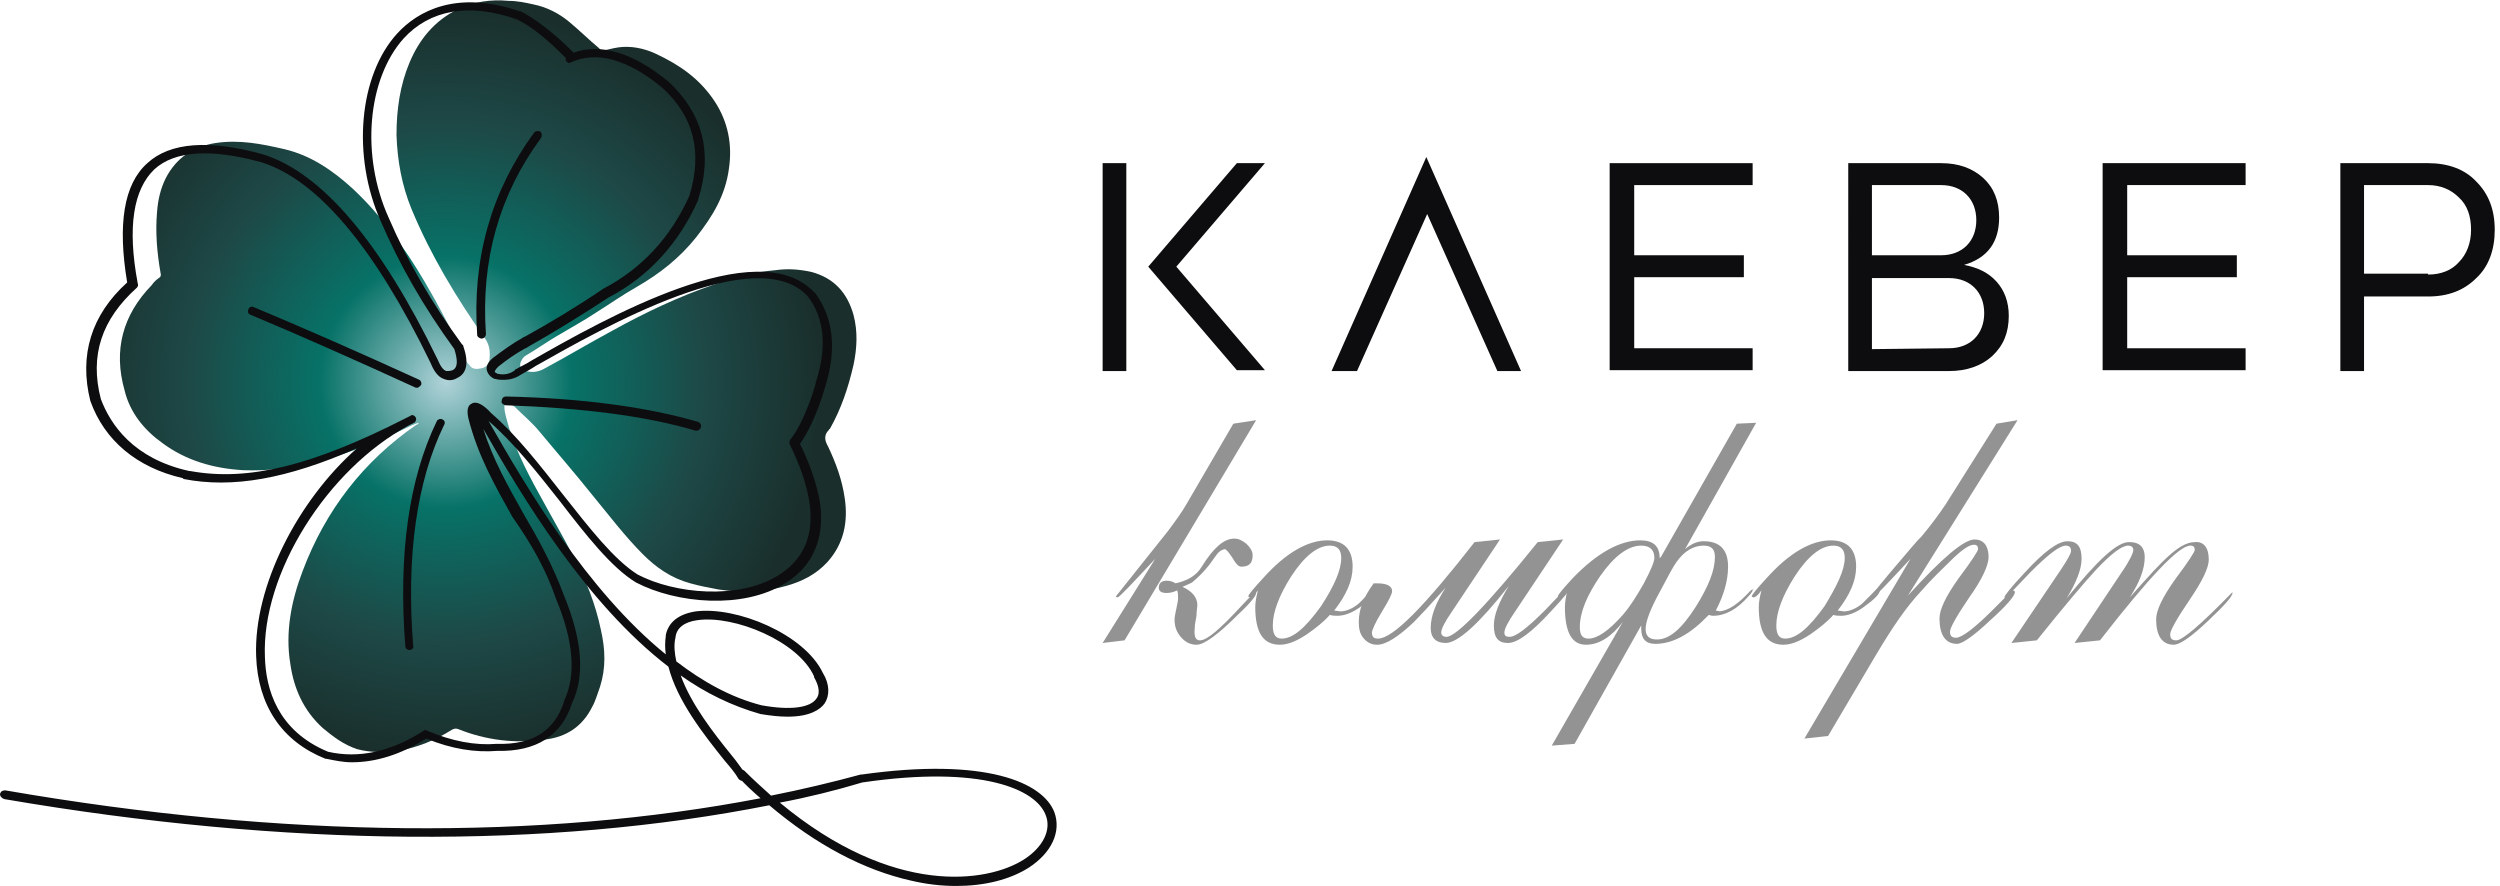 <?xml version="1.0" encoding="UTF-8"?> <svg xmlns="http://www.w3.org/2000/svg" xmlns:xlink="http://www.w3.org/1999/xlink" version="1.1" id="Слой_1" x="0px" y="0px" viewBox="0 0 285 101" style="enable-background:new 0 0 285 101;" xml:space="preserve"> <style type="text/css"> .st0{fill:#939393;} .st1{fill:url(#SVGID_1_);} .st2{fill:#0D0D0F;} </style> <g> <path class="st0" d="M143.2,47.9L128.2,73l-2.5,0.3l6-9.6c-2.7,2.9-4.1,4.4-4.3,4.4c-0.1,0-0.2-0.1-0.2-0.1l5.9-7.4 c0.9-1.2,1.7-2.3,2.2-3.2l5.3-9.1L143.2,47.9z M143.2,67.6c0,0.3-0.6,1.1-2,2.4c-2.3,2.3-3.9,3.5-4.8,3.5c-0.7,0-1.3-0.3-1.8-0.9 c-0.5-0.6-0.7-1.2-0.7-2c0-0.3,0.1-0.7,0.2-1.2c0.1-0.5,0.2-0.9,0.2-1.2c0-0.3,0-0.6-0.1-0.9c-0.4,0.2-0.8,0.3-1.2,0.3 c-0.6,0-0.9-0.2-0.9-0.6c0-0.5,0.3-0.8,0.9-0.8c0.4,0,0.7,0.1,1,0.3c1.4-0.3,2.4-0.9,3-1.9c1.3-2.1,2.5-3.2,3.7-3.2 c0.5,0,0.9,0.2,1.4,0.6c0.4,0.4,0.7,0.8,0.7,1.3c0,0.9-0.4,1.3-1.3,1.3c-0.3,0-0.6-0.3-1-1c-0.4-0.6-0.7-1-0.9-1 c-0.4,0.1-0.7,0.3-1.1,0.9c-0.6,0.9-1.4,1.9-2.6,2.9c-0.2,0.1-0.6,0.3-1.1,0.5c1.1,0.5,1.7,1.2,1.7,2.1c0,0.2-0.1,0.6-0.1,1.2 c-0.1,0.6-0.2,1-0.2,1.4c-0.1,1,0.1,1.4,0.6,1.4c0.8,0,2.3-1.3,4.7-3.9c0.3-0.3,0.8-0.9,1.6-1.6C143.1,67.4,143.2,67.4,143.2,67.6z "></path> <path class="st0" d="M156.9,67.3c0,0.4-0.6,1-1.7,1.8c-0.9,0.7-1.9,1.1-2.7,1.1c-0.3,0-0.6,0-0.9-0.1c-0.7,0.8-1.6,1.5-2.6,2.2 c-1.2,0.8-2.2,1.2-3.1,1.2c-1.9,0-2.8-1.4-2.8-4.3c0-0.5,0.1-1.1,0.3-1.9c-0.4,0.6-0.7,0.8-0.9,0.8c-0.1,0-0.2-0.1-0.2-0.1 c0-0.2,0.6-0.9,1.7-2.1c2.6-2.9,5.1-4.3,7.3-4.3c1.9,0,2.9,1,2.9,3c0,1.6-0.7,3.2-2.1,5c0.6,0.1,0.8,0.1,0.7,0.1 c0.6,0,1.4-0.3,2.1-0.9c0.5-0.5,1-1,1.6-1.6c0.1,0,0.1-0.1,0.3-0.1C156.9,67.1,156.9,67.1,156.9,67.3z M152.9,63.6 c0-0.9-0.4-1.4-1.3-1.4c-1.4,0-2.9,1.2-4.4,3.5c-1.4,2.2-2.1,4.1-2.1,5.6c0,1,0.3,1.5,1,1.5c1.3,0,2.7-1.2,4.5-3.7 C152.1,66.8,152.9,65,152.9,63.6z"></path> <path class="st0" d="M179.1,66.9c0,0.2-0.7,1.1-2.3,2.8c-2.2,2.4-3.8,3.6-4.9,3.6c-1.1,0-1.6-0.6-1.6-2c0-1.2,0.6-2.7,1.7-4.5 c-3.4,4.3-5.8,6.5-7.2,6.5c-1.1,0-1.7-0.6-1.7-1.7c0-1.4,0.6-2.9,1.7-4.6c-1.8,2-3,3.3-3.6,3.9c-1.8,1.7-3.2,2.6-4.2,2.6 c-0.7,0-1.2-0.3-1.6-0.8c-0.4-0.5-0.5-1.1-0.5-1.8c0-1.5,0.6-2.9,1.7-4.4c0.1,0,0.3,0,0.4,0c1.1,0,1.7,0.3,1.7,0.9 c0,0.3-0.4,1.1-1.2,2.4c-0.8,1.3-1.1,2.1-1.1,2.3c0,0.5,0.2,0.7,0.7,0.7c1.7,0,5.3-3.7,11-11l2.9-0.3l-5.4,8.1 c-0.9,1.3-1.3,2.1-1.3,2.5c0,0.3,0.2,0.5,0.6,0.5c1.1,0,4.6-3.6,10.4-10.8l2.9-0.3l-5.4,8.1c-0.9,1.3-1.3,2.1-1.3,2.5 c0,0.4,0.2,0.5,0.6,0.5c0.7,0,2-1,4-3c1.9-2,2.9-3,2.8-3C179,66.8,179.1,66.8,179.1,66.9z"></path> <path class="st0" d="M199.8,67.3c0,0.1-0.2,0.4-0.5,0.7c-1.2,1.4-2.6,2.2-4,2.2c-0.1,0-0.2,0-0.5-0.1c-2.1,2.2-4.1,3.3-6.1,3.3 c-1.1,0-1.6-0.6-1.6-1.7c0-0.1,0-0.2,0-0.4l-7.6,13.5l-2.6,0.2l8.1-14.1c-1.3,1.7-2.7,2.6-4.2,2.6c-1.6,0-2.4-1.4-2.4-4.3 c0-0.5,0.1-1.2,0.3-1.9c-0.4,0.5-0.7,0.8-0.9,0.8c-0.1,0-0.2,0-0.2-0.1c0-0.2,0.6-0.9,1.7-2.1c2.8-2.9,5.4-4.3,7.7-4.3 c1.4,0,2.2,0.6,2.2,2c0,0,0.1,0,0.2-0.2l8.6-15.1l2.2-0.1l-8.1,14.4c0.7-0.6,1.4-0.9,2.1-0.9c1.9,0,2.8,1,2.8,2.9 c0,1.6-0.5,3.3-1.4,5c0.4,0.1,0.6,0.1,0.4,0.1c1.1-0.1,2.2-0.9,3.5-2.3c0.1-0.1,0.2-0.2,0.4-0.2C199.8,67.1,199.8,67.1,199.8,67.3z M188.6,63.6c0-0.9-0.5-1.4-1.5-1.4c-1.5,0-3.1,1.2-4.7,3.5c-1.5,2.2-2.3,4.1-2.3,5.8c0,0.9,0.3,1.3,1,1.3c1,0,2.3-0.9,3.9-2.7 c0.7-0.8,1.5-2,2.4-3.6C188.2,65,188.6,64,188.6,63.6z M195.5,63.5c0-0.9-0.4-1.3-1.3-1.3c-1.1,0-2.2,0.6-3.1,1.9 c-0.3,0.4-0.9,1.5-1.9,3.4c-1.1,2-1.6,3.4-1.6,4.2c0,0.8,0.4,1.2,1.3,1.2c1.4,0,2.8-1.2,4.4-3.7C194.8,66.8,195.5,65,195.5,63.5z"></path> <path class="st0" d="M214.3,67.3c0,0.4-0.6,1-1.7,1.8c-0.9,0.7-1.9,1.1-2.7,1.1c-0.3,0-0.6,0-0.9-0.1c-0.7,0.8-1.6,1.5-2.6,2.2 c-1.2,0.8-2.2,1.2-3.1,1.2c-1.9,0-2.8-1.4-2.8-4.3c0-0.5,0.1-1.1,0.3-1.9c-0.4,0.6-0.7,0.8-0.9,0.8c-0.1,0-0.2-0.1-0.2-0.1 c0-0.2,0.6-0.9,1.7-2.1c2.6-2.9,5.1-4.3,7.3-4.3c1.9,0,2.9,1,2.9,3c0,1.6-0.7,3.2-2.1,5c0.6,0.1,0.8,0.1,0.7,0.1 c0.6,0,1.4-0.3,2.1-0.9c0.5-0.5,1-1,1.6-1.6c0.1,0,0.1-0.1,0.3-0.1C214.2,67.1,214.3,67.1,214.3,67.3z M210.3,63.6 c0-0.9-0.4-1.4-1.3-1.4c-1.4,0-2.9,1.2-4.4,3.5c-1.4,2.2-2.1,4.1-2.1,5.6c0,1,0.3,1.5,1,1.5c1.3,0,2.7-1.2,4.5-3.7 C209.4,66.8,210.3,65,210.3,63.6z"></path> <path class="st0" d="M230,47.9l-12.5,20c3.9-4.3,6.4-6.4,7.6-6.4c1,0,1.6,0.7,1.6,2c0,0.9-0.7,2.5-2.2,4.6 c-1.5,2.2-2.2,3.5-2.2,3.9c0,0.5,0.2,0.7,0.7,0.7c0.6,0,2-1,4.1-3.1c0.6-0.6,1.4-1.4,2.2-2.2c0.1-0.1,0.1-0.1,0.1-0.1 c0.2,0,0.3,0.1,0.3,0.2c0,0.4-0.9,1.5-2.8,3.2c-1.9,1.8-3.2,2.7-3.8,2.7c-1.3,0-2-1-2-2.9c0-1,0.7-2.5,2.2-4.6 c1.5-2,2.2-3.1,2.2-3.3c0-0.3-0.1-0.5-0.5-0.5c-0.5,0-1.4,0.6-2.6,1.8c-1,1-2.2,2.1-3.4,3.5c-1.6,1.7-3.2,4-5.1,7.2l-5.5,9.3 l-2.7,0.3l12.1-20.5c-2.7,2.9-4.1,4.4-4.3,4.4c-0.1,0-0.2-0.1-0.2-0.1c0-0.1,1.2-1.6,3.6-4.4c0.7-0.8,1.4-1.7,2.2-2.5 c1-1.2,1.9-2.4,2.7-3.6l5.8-9.2L230,47.9z"></path> <path class="st0" d="M254.5,67.6c0,0.4-0.9,1.4-2.8,3.2c-1.9,1.8-3.2,2.7-3.9,2.7c-1.3,0-2-1-2-2.9c0-1,0.7-2.5,2.2-4.6 c1.5-2,2.2-3.1,2.2-3.3c0-0.3-0.1-0.5-0.5-0.5c-1.3,0-4.7,3.6-10.3,10.8l-2.9,0.3l5.4-8.1c0.9-1.3,1.3-2.2,1.3-2.5 c0-0.3-0.2-0.5-0.6-0.5c-0.7,0-1.9,0.9-3.6,2.7c-1.3,1.4-3.6,4.1-6.8,8.1l-2.9,0.3l5.6-8.3c0.8-1.2,1.2-1.9,1.2-2.2 c0-0.4-0.2-0.6-0.6-0.6c-0.7,0-2,1-4,3c-1.9,2-2.9,3-2.8,3c-0.1,0-0.2-0.1-0.2-0.1c0-0.2,0.8-1.2,2.3-2.8c2.2-2.4,3.8-3.6,4.9-3.6 c1.1,0,1.6,0.6,1.6,2c0,1.2-0.6,2.7-1.7,4.5c3.5-4.3,5.8-6.5,7.2-6.4c1.1,0,1.7,0.6,1.7,1.7c0,1.4-0.6,2.9-1.7,4.6 c2.2-2.5,3.6-4,4.4-4.7c1.1-1,2.1-1.6,3-1.6c1-0.1,1.6,0.6,1.6,2c0,0.9-0.7,2.4-2.2,4.6c-1.5,2.2-2.2,3.5-2.2,3.9 c0,0.5,0.2,0.7,0.7,0.7c0.7,0,2.8-1.8,6.4-5.5C254.4,67.4,254.5,67.4,254.5,67.6z"></path> <radialGradient id="SVGID_1_" cx="3.927" cy="343.761" r="1" gradientTransform="matrix(54.717 0 0 -54.717 -164.056 18853.027)" gradientUnits="userSpaceOnUse"> <stop offset="0" style="stop-color:#B0D3D9"></stop> <stop offset="0.263" style="stop-color:#077267"></stop> <stop offset="0.536" style="stop-color:#1D4947"></stop> <stop offset="0.793" style="stop-color:#1A2E2B"></stop> </radialGradient> <path class="st1" d="M47.7,48.2c0,0.1,0,0.1,0,0.1c-0.1,0.1-0.1,0.1-0.2,0.1c-6.1,4.2-10.4,9.8-13,16.7c-1.3,3.4-2,7-1.4,10.6 c0.4,2.8,1.5,5.3,3.7,7.3c1.2,1,2.4,1.9,3.9,2.4c1.5,0.4,3.1,0.4,4.7,0.2c2.2-0.4,4.2-1.2,6.1-2.4c0.2-0.1,0.4-0.2,0.7-0.1 c3.2,1.3,6.6,1.7,10,1.2c2.4-0.3,4.2-1.5,5.3-3.7c0.4-0.7,0.6-1.5,0.9-2.3c0.7-2.2,0.6-4.3,0.1-6.5c-0.6-2.9-1.7-5.7-3.1-8.3 c-1.3-2.5-2.7-4.9-4-7.3c-1.5-2.7-2.9-5.5-3.7-8.6c-0.1-0.4-0.2-0.8-0.2-1.2c0-0.4,0.2-0.6,0.6-0.4c0.2,0.1,0.5,0.3,0.6,0.4 c0.9,0.9,2,1.8,2.8,2.8c2,2.4,4,4.7,6,7.2c1.9,2.3,3.7,4.7,5.8,6.8c1.5,1.5,3.2,2.7,5.4,3.3c1.1,0.3,2.1,0.5,3.2,0.7 c2.6,0.4,5.2,0.3,7.7-0.4c1.8-0.5,3.4-1.3,4.7-2.7c1.9-2.1,2.4-4.6,2-7.3c-0.3-2.1-1-4-1.9-5.9c-0.4-0.7-0.5-1.3,0.1-1.9 c0,0,0-0.1,0.1-0.1c1.3-2.3,2.1-4.7,2.7-7.3c0.4-1.9,0.5-3.8,0-5.7c-0.7-2.5-2.2-4.2-4.8-4.9c-1.4-0.3-2.7-0.4-4.1-0.2 c-2.4,0.2-4.7,0.8-6.9,1.6c-4.1,1.4-7.9,3.2-11.7,5.3c-2.6,1.4-5.1,2.9-7.7,4.3c-0.7,0.4-1.4,0.5-2.1,0.3c-0.7-0.1-0.9-0.7-0.5-1.3 c0.1-0.2,0.3-0.4,0.5-0.5c1.2-0.7,2.3-1.5,3.5-2.2c1.5-0.9,3-1.7,4.5-2.7c1.6-1,3-2,4.6-2.9c2.6-1.5,4.9-3.3,6.8-5.7 c1.8-2.3,3.3-4.7,3.7-7.8c0.4-2.7-0.1-5.3-1.6-7.6c-1.7-2.6-4-4.2-6.8-5.5c-1.3-0.6-2.8-0.9-4.2-0.7c-0.7,0.1-1.3,0.3-2,0.4 c-0.1-0.1-0.1-0.2-0.2-0.3c-1.2-1-2.2-2-3.4-3c-1.2-1-2.6-1.7-4.1-2c-0.9-0.2-1.8-0.4-2.8-0.4c-2.1-0.2-4,0.1-5.9,1 c-2.6,1.3-4.3,3.4-5.4,6c-1.1,2.6-1.5,5.4-1.5,8.3c0.1,2.9,0.6,5.7,1.7,8.4c2.2,5.3,5.1,10.1,8.4,14.8c0.5,0.7,0.6,1.5,0.5,2.4 c-0.1,0.6-0.4,0.9-1,1c-0.5,0.1-1,0.1-1.3-0.4c-0.3-0.3-0.5-0.6-0.6-1c-1.4-2.9-2.9-5.8-4.5-8.5c-2.3-3.9-4.9-7.5-8.2-10.6 c-2.3-2.1-4.8-3.8-7.8-4.5c-2.6-0.6-5.1-1.1-7.8-0.7c-2.6,0.4-4.5,1.7-5.7,4c-0.6,1.2-0.9,2.5-1,3.9c-0.2,2.3,0,4.6,0.4,6.9 c0.1,0.3,0,0.5-0.2,0.6c-0.3,0.2-0.6,0.5-0.8,0.8c-3.3,3.4-4.4,7.4-3.1,12c0.6,2.5,2.2,4.5,4.3,6c2.7,2,5.8,2.9,9.2,3.1 c2.8,0.1,5.5-0.2,8.1-0.9c3.7-0.9,7.1-2.3,10.5-3.9C46.7,48.6,47.1,48.4,47.7,48.2z"></path> <path class="st2" d="M48,43.9c0.1-0.2,0-0.5-0.2-0.6c-7-3.2-13.4-6-18.9-8.3c-0.3-0.1-0.5,0-0.6,0.3s0,0.5,0.3,0.6 c5.5,2.3,11.8,5.1,18.8,8.3c0.1,0,0.1,0,0.2,0C47.7,44.2,47.9,44,48,43.9z"></path> <path class="st2" d="M54.9,38.6L54.9,38.6c0.3,0,0.5-0.3,0.5-0.5c-0.6-8.4,1.5-15.9,6.3-22.4c0.1-0.2,0.1-0.5-0.1-0.7 c-0.2-0.1-0.5-0.1-0.7,0.1c-4.9,6.7-7.1,14.4-6.5,23.1C54.4,38.4,54.7,38.6,54.9,38.6z"></path> <path class="st2" d="M57.6,46.2c8.7,0.3,16,1.2,21.7,2.9c0.1,0,0.1,0,0.1,0c0.2,0,0.4-0.1,0.5-0.4c0.1-0.3-0.1-0.5-0.3-0.6 c-5.8-1.7-13.2-2.7-21.9-2.9c-0.3,0-0.5,0.2-0.5,0.5C57.1,45.9,57.3,46.1,57.6,46.2z"></path> <path class="st2" d="M50.4,47.8c-0.2-0.1-0.5,0-0.6,0.2c-3.2,6.6-4.4,15.2-3.6,25.6c0,0.3,0.2,0.5,0.5,0.5h0c0.3,0,0.5-0.3,0.4-0.5 c-0.8-10.2,0.4-18.7,3.5-25.1C50.8,48.2,50.7,47.9,50.4,47.8z"></path> <path class="st2" d="M79.3,69.7c-1.9,0.3-3.1,1.2-3.4,2.7c0,0,0,0,0,0.1c-0.1,0.7-0.1,1.4,0,2.1c-9-7.3-16-19.2-20.2-26.6 c0,0,0,0,0,0l0,0c2.8,2.4,5.5,5.8,8.1,9.1c3,3.9,5.9,7.6,8.7,9.3c0,0,0,0,0,0c4.6,2.4,12.2,3.1,17,0.1c2.8-1.7,4.2-4.4,4.1-7.8v0 c0-1.2-0.4-4-2.4-8.1c0.8-1.1,2-3.4,2.9-6.6v0c1.3-4.2,0.9-7.7-1.1-10.5c0,0,0-0.1-0.1-0.1l0,0c0,0-0.1-0.1-0.1-0.1 c-6.4-6.8-23.8,3-32.2,7.8c-0.6,0.4-1.3,0.7-1.8,1c0,0-0.1,0-0.1,0.1c-0.5,0.4-1.2,0.6-2,0.4c-0.2-0.1-0.3-0.2-0.3-0.2 c0-0.1,0.1-0.3,0.4-0.6c1-0.8,2-1.5,3.1-2.1c0.1,0,0.1,0,0.2-0.1c3-1.7,6.1-3.6,9.3-5.7c4.6-2.4,8-6.2,10.2-11.1c0,0,0,0,0-0.1 c1.7-5.3,0.5-9.8-3.4-13.4c-4-3.3-7.7-4.4-10.8-3.3c-2.2-2.2-4.3-3.8-6-4.7c0,0,0,0-0.1,0c-7.3-2.5-11.7,0-14,2.5 c-4.4,4.8-5.2,14-1.9,21.4c2.1,4.9,4.9,9.8,8.4,14.6c0.4,1.3,0.4,2.1-0.2,2.4c-0.3,0.1-0.5,0.1-0.7,0.1c-0.4-0.1-0.7-0.6-1-1.3v0 c-6.5-13.4-13.2-21.3-19.9-23.4c-6.1-1.7-10.6-1.4-13.2,1c-2.7,2.4-3.4,7-2.3,13.6c-4.1,3.7-5.5,8.3-4.2,13.5v0 c1.6,4.5,5.3,7.6,10.5,8.8c0.1,0,0.1,0.1,0.1,0.1c5.6,1.1,11.8,0,19.8-3.5C34,57,28.9,66.8,29.2,74.8c0.2,5.6,2.9,9.7,7.9,11.7 c0,0,0.1,0,0.1,0c1,0.2,1.9,0.4,2.9,0.4c2.8,0,5.6-0.9,8.5-2.7c2.9,1.2,5.6,1.6,8.1,1.4c4.4,0.1,7.3-1.7,8.5-5.4 c1.5-3.1,1.2-7.2-0.9-12.3c-1.3-3.5-2.9-6.4-4.6-9.3c-1.8-3.2-3.5-6.2-4.6-9.7c4.4,7.7,11.7,19.9,21.1,27.1c1,3.9,4,7.7,6.4,10.7 c0.6,0.7,1.2,1.4,1.6,2.1c0.1,0.1,0.2,0.2,0.4,0.2c0.1,0,0.2,0,0.3-0.1c0.2-0.2,0.3-0.5,0.1-0.7c-0.5-0.6-1-1.4-1.6-2.1 c-2.1-2.6-4.6-5.8-5.8-9.1c2.8,2,5.9,3.5,9.1,4.4h0c1.2,0.2,2.2,0.3,3.1,0.3c2.5,0,3.7-0.8,4.2-1.5c0.6-0.9,0.6-2.2-0.2-3.5 C91.7,72.3,84,69.1,79.3,69.7z M63.4,68.3c2,4.8,2.3,8.7,0.9,11.6c0,0,0,0,0,0.1c-1.1,3.3-3.5,4.9-7.6,4.8c0,0,0,0-0.1,0 c-2.4,0.2-5.1-0.3-7.9-1.5c-0.1-0.1-0.3-0.1-0.4,0c-3.7,2.4-7.4,3.2-10.9,2.4c-5.8-2.4-7.1-7.2-7.2-10.8 c-0.4-9.5,7.1-21.4,16.4-26.4c0.2-0.1,0.4-0.2,0.6-0.3c0.2-0.1,0.3-0.4,0.2-0.6s-0.4-0.4-0.6-0.2c-0.2,0.1-0.4,0.2-0.6,0.3 c-10.6,5.4-17.9,7.2-24.5,6c0,0,0,0-0.1,0c-6.4-1.4-9-5.3-10.1-8.2c-1.3-5,0.1-9.1,4.1-12.7c0.1-0.1,0.2-0.3,0.1-0.5 c-1.2-6.4-0.5-10.7,1.9-13c2.3-2.1,6.4-2.4,12.2-0.8c6.4,2,12.9,9.7,19.3,22.9c0.4,1,0.9,1.6,1.5,1.8c0.5,0.2,1,0.2,1.5-0.1 c1.1-0.5,1.4-1.7,0.7-3.7c0-0.1,0-0.1-0.1-0.1c-3.5-4.8-6.3-9.6-8.4-14.5c-3.2-7.1-2.4-15.8,1.7-20.4c3-3.3,7.5-4.1,12.9-2.2 c1.7,0.8,3.5,2.3,5.6,4.4c0,0.1,0,0.2,0,0.3c0.1,0.2,0.4,0.4,0.6,0.2c2.9-1.3,6.4-0.4,10.4,2.9c3.6,3.3,4.6,7.3,3.1,12.3 c-2.1,4.7-5.4,8.3-9.8,10.6l0,0c-3.1,2.1-6.1,3.9-9,5.5c-0.1,0-0.1,0-0.2,0.1c-1.1,0.6-2.2,1.4-3.4,2.3l0,0c-0.6,0.5-0.8,1-0.7,1.4 c0.1,0.4,0.4,0.8,0.9,1c0,0,0.1,0,0.1,0c0.3,0.1,0.6,0.1,0.9,0.1c0.8,0,1.4-0.2,2-0.6c0.5-0.3,1.1-0.6,1.7-1 c7.6-4.3,25.2-14.3,31-7.9c1.9,2.5,2.2,5.8,0.9,9.8c0,0,0,0,0,0.1c-0.9,3.1-2.1,5.5-2.9,6.4c-0.1,0.1-0.1,0.4-0.1,0.5 c2.1,4.2,2.4,7,2.4,8.1c0.1,3-1.2,5.4-3.7,6.9c-4.5,2.8-11.8,2.1-16-0.1c-2.7-1.7-5.5-5.3-8.5-9.1c-2.6-3.3-5.3-6.8-8.2-9.3 c-0.9-1-1.7-1.4-2.2-1.1c-0.5,0.2-0.6,0.8-0.4,1.7c1.1,4.3,3,7.6,5,11.2C60.5,61.9,62.2,64.8,63.4,68.3z M93.1,79.6 c-0.7,1.1-3,1.4-6.3,0.8c-3.5-0.9-6.7-2.7-9.7-5c-0.2-0.9-0.3-1.9-0.1-2.7c0,0,0,0,0,0c0.1-1.1,1-1.8,2.5-2 c4.2-0.6,11.5,2.4,13.3,6.4c0,0,0,0,0,0.1C93.2,77.9,93.6,78.9,93.1,79.6z"></path> <path class="st2" d="M109,101c-1.7,0-3.4-0.2-5.1-0.6c-5.4-1.2-10.9-4.1-16.2-8.6c-25.2,5-55.1,4.8-87.2-0.7C0.2,91,0,90.8,0,90.5 c0.1-0.3,0.3-0.4,0.6-0.4c31.7,5.5,61.1,5.7,86.1,0.9c-0.8-0.7-1.7-1.5-2.5-2.4c-0.2-0.2-0.2-0.5,0-0.7c0.2-0.2,0.5-0.2,0.7,0 c1,1,2,1.9,3,2.8c3.5-0.7,6.9-1.5,10.2-2.4c0,0,0,0,0.1,0c14.2-2,20.7,0.9,22,4.3c0.8,2.2-0.3,4.6-2.9,6.3 C115.1,100.3,112.2,101,109,101z M88.9,91.5c13,10.8,23.7,9.1,27.8,6.5c2.2-1.4,3.2-3.4,2.5-5.1c-1.1-2.9-7.2-5.7-20.9-3.7 C95.3,90.1,92.1,90.9,88.9,91.5z"></path> <path class="st2" d="M125.7,18.6h2.7v23.7h-2.7V18.6z M144.2,18.6l-10.1,11.8l10.1,11.8H141l-10.1-11.8L141,18.6H144.2z"></path> <path class="st2" d="M170.7,42.3l-8-17.9l-8,17.9h-2.9l10.8-24.4l10.8,24.4H170.7z"></path> <path class="st2" d="M199.8,18.6v2.5h-13.5v8h12.5v2.5h-12.5v8.1h13.5v2.5h-16.3V18.6H199.8z"></path> <path class="st2" d="M223.9,30.2c1.6,0.3,2.8,0.9,3.7,1.9c0.9,1,1.4,2.3,1.4,3.9c0,1.9-0.6,3.4-1.9,4.6c-1.2,1.1-2.9,1.7-4.9,1.7 h-11.5V18.6h10.6c2,0,3.6,0.6,4.8,1.7c1.2,1.1,1.8,2.6,1.8,4.5C227.9,27.6,226.6,29.4,223.9,30.2z M213.4,29.1h7.9 c1.2,0,2.2-0.4,2.9-1.1c0.7-0.7,1.1-1.7,1.1-2.9c0-1.2-0.4-2.2-1.1-2.9c-0.7-0.7-1.7-1.1-2.9-1.1h-7.9V29.1z M222.2,39.7 c1.2,0,2.2-0.4,2.9-1.1c0.7-0.7,1.1-1.7,1.1-2.9c0-1.2-0.4-2.2-1.1-2.9c-0.7-0.7-1.7-1.1-2.9-1.1h-8.8v8.1L222.2,39.7L222.2,39.7z"></path> <path class="st2" d="M256,18.6v2.5h-13.5v8H255v2.5h-12.5v8.1H256v2.5h-16.3V18.6H256z"></path> <path class="st2" d="M276.8,18.6c2.3,0,4.2,0.7,5.5,2.1c1.4,1.4,2.1,3.2,2.1,5.5s-0.7,4.2-2.1,5.5c-1.4,1.4-3.2,2.1-5.5,2.1h-7.3 v8.5h-2.7V18.6H276.8z M276.8,31.3c1.5,0,2.7-0.5,3.5-1.4c0.9-0.9,1.4-2.2,1.4-3.7s-0.4-2.8-1.4-3.7c-0.9-0.9-2.1-1.4-3.5-1.4h-7.3 v10.1H276.8z"></path> </g> </svg> 
